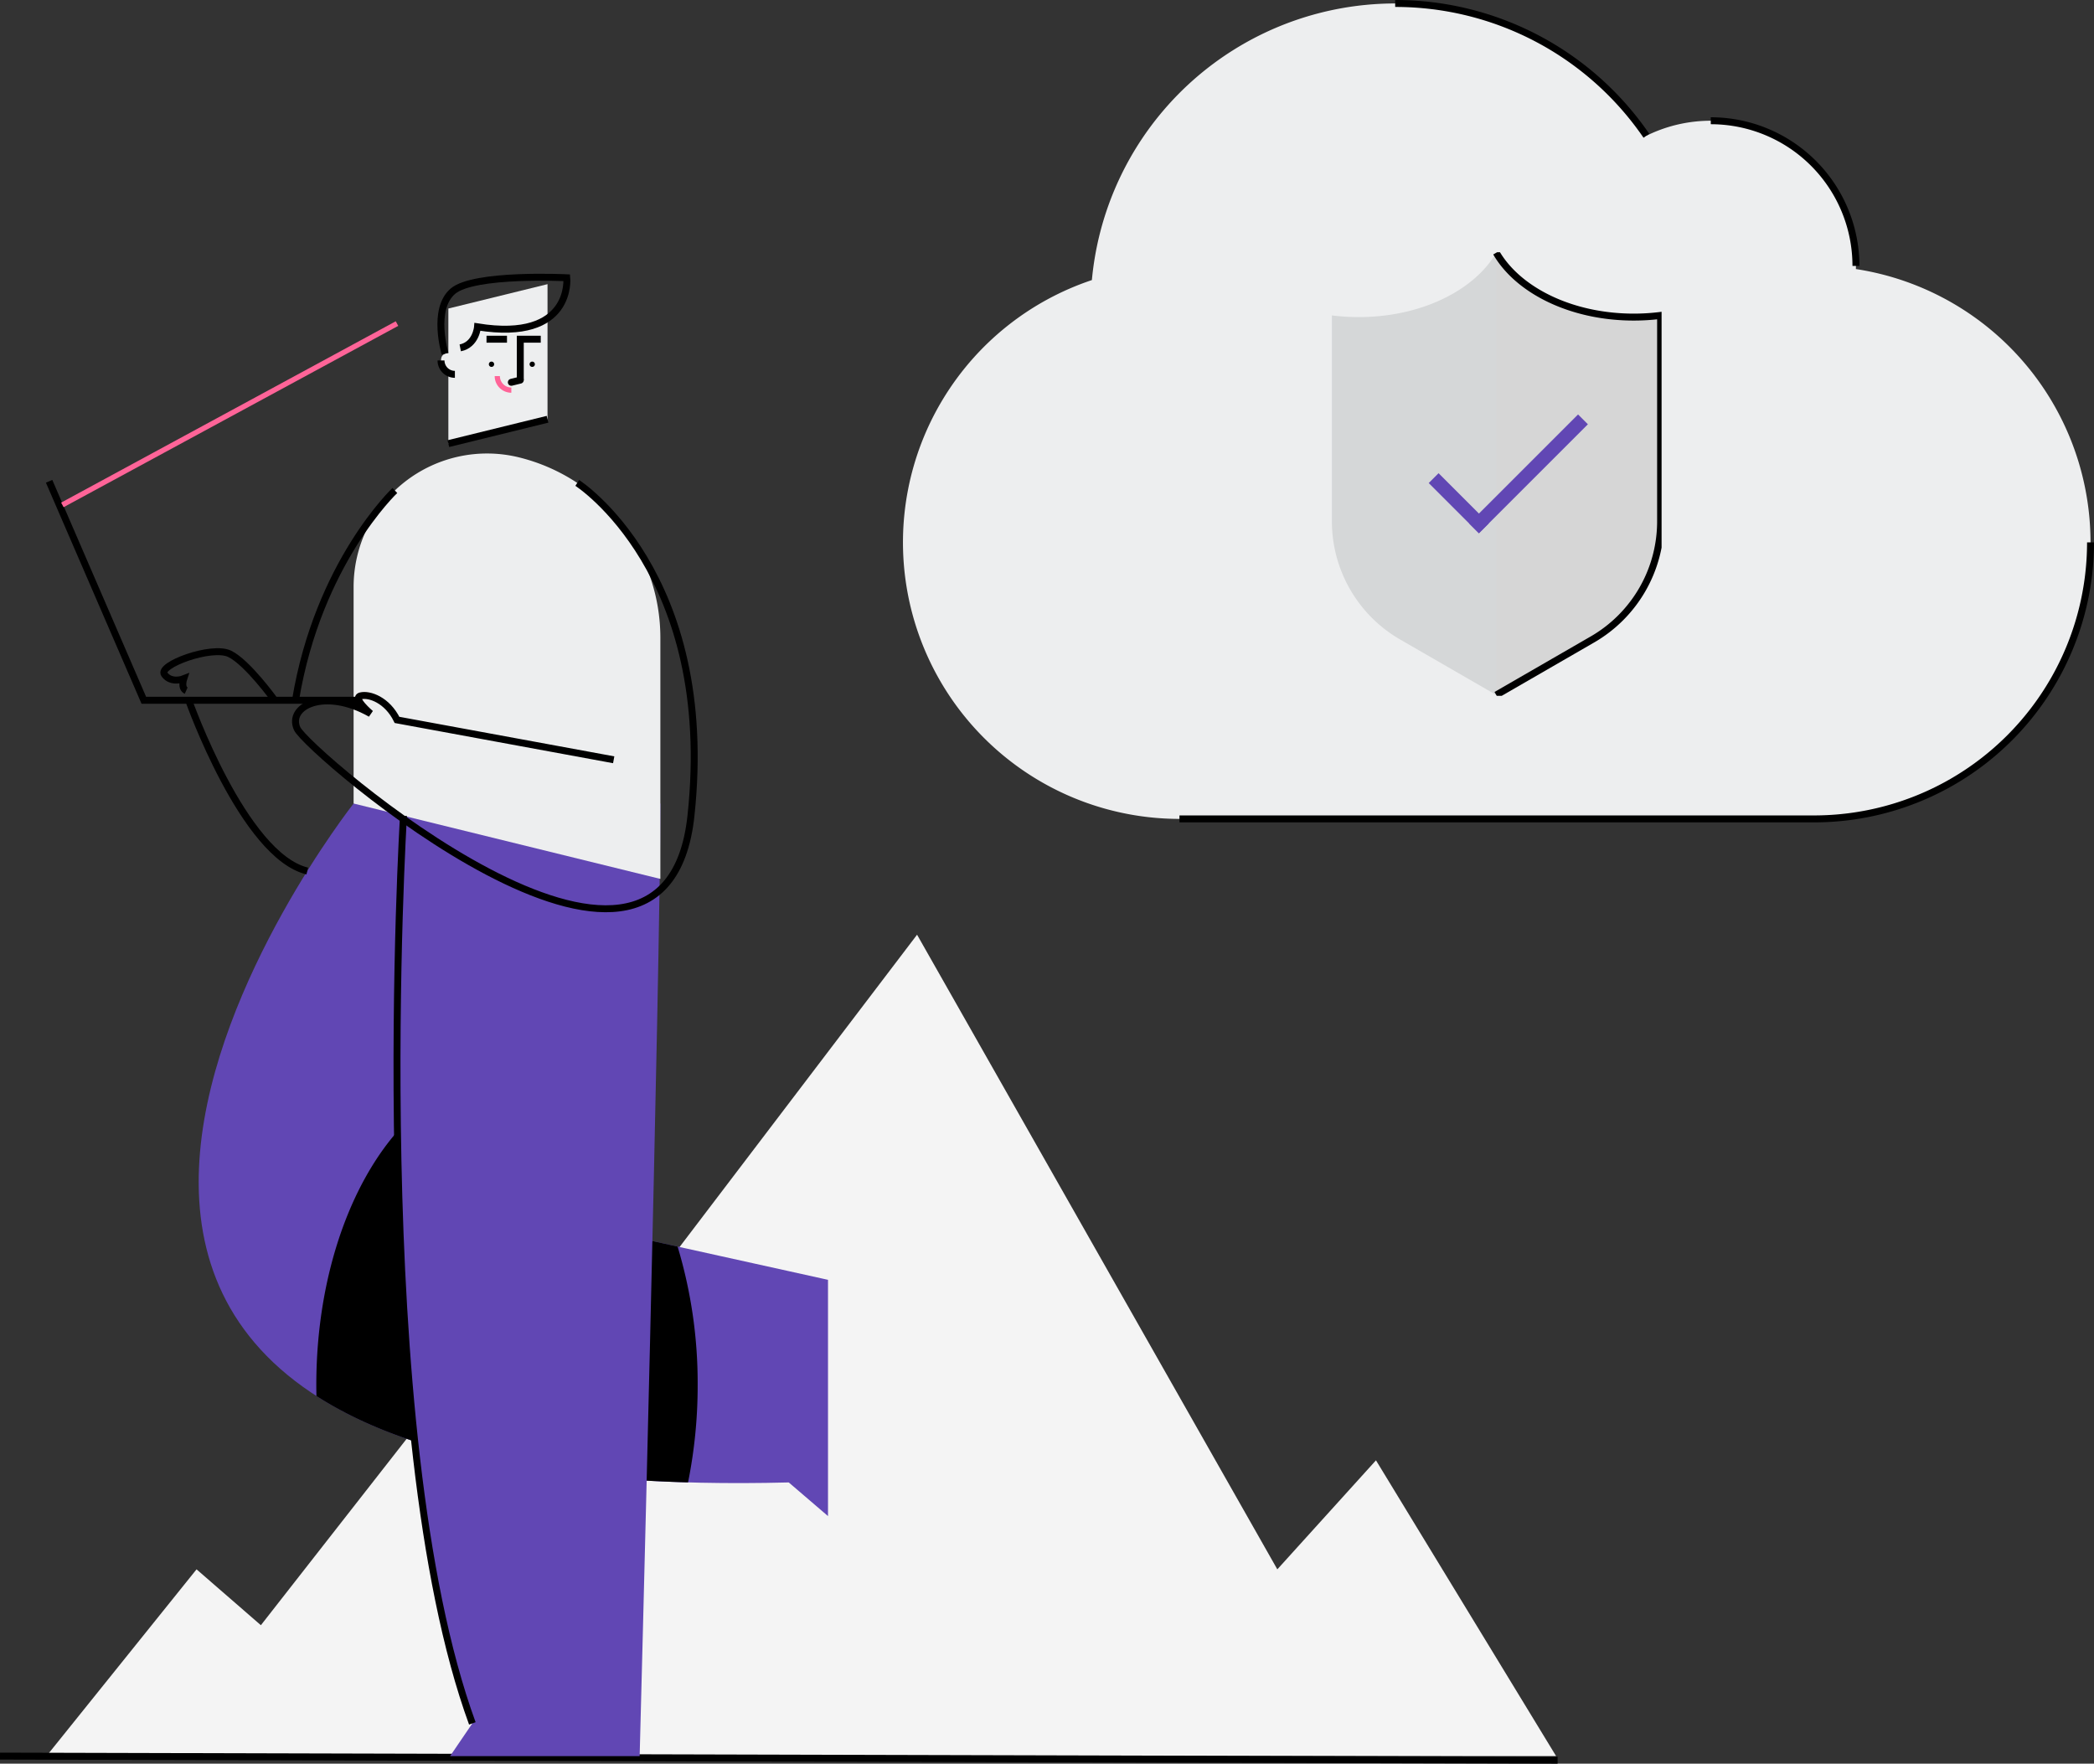 <svg xmlns="http://www.w3.org/2000/svg" xmlns:xlink="http://www.w3.org/1999/xlink" width="602.952" height="507.827" viewBox="0 0 602.952 507.827"><rect x="0" y="0" width="602.952" height="507.827" fill="#333333" stroke="none"/><defs><clipPath id="clip-path"><rect id="Ret&#xE2;ngulo_332" data-name="Ret&#xE2;ngulo 332" width="94.926" height="127.734" fill="none"></rect></clipPath></defs><g id="Grupo_1118" data-name="Grupo 1118" transform="translate(-277.998 -2398.673)"><path id="Caminho_490" data-name="Caminho 490" d="M63.092,632.09l18.524,16.086,49.4-63.165,22.228,18.6L270.561,449.352,374.295,632.09,402.7,600.7l51.867,85.162H19.87Z" transform="translate(271.5 2218.461)" fill="#f4f4f4"></path><line id="Linha_21" data-name="Linha 21" x1="448.5" y1="1.173" transform="translate(278 2904.327)" fill="none" stroke="#000" stroke-miterlimit="10" stroke-width="2"></line><path id="Caminho_491" data-name="Caminho 491" d="M129.628,338.7s-159.716,202.753,125.3,195.486l11.3,9.689V475.845l-97.656-21.59,11.468-125.148" transform="translate(250.187 2291.34)" fill="#6147b4"></path><path id="Caminho_492" data-name="Caminho 492" d="M188.455,459.691c-29.487,1.547-53.1,40.872-53.1,89.165,0,1.059.015,2.111.038,3.161,21.742,13.984,55.751,23.407,107,24.877a140.889,140.889,0,0,0,2.77-28.038,136.153,136.153,0,0,0-5.778-39.869l-54.345-12.015Z" transform="translate(233.722 2248.622)"></path><path id="Caminho_493" data-name="Caminho 493" d="M171.753,346.9s-10.867,177.362,19.825,261.336l-6.41,9.42h54.588s5.964-225.595,5.964-274.286Z" transform="translate(222.426 2286.675)" fill="#6147b4"></path><path id="Caminho_494" data-name="Caminho 494" d="M220.418,136.967v23.05l-28.554,7.018v-38.9l28.554-7.018Z" transform="translate(215.236 2359.378)" fill="#edeeef"></path><path id="Caminho_495" data-name="Caminho 495" d="M209.194,155.018a.763.763,0,1,0,.764-.764.764.764,0,0,0-.764.764" transform="translate(209.567 2348.539)"></path><path id="Caminho_496" data-name="Caminho 496" d="M226.621,155.018a.763.763,0,1,0,.764-.764.764.764,0,0,0-.764.764" transform="translate(203.866 2348.539)"></path><path id="Caminho_497" data-name="Caminho 497" d="M222.643,156.437V144.671h5.894" transform="translate(205.167 2351.673)" fill="none" stroke="#000" stroke-miterlimit="10" stroke-width="2"></path><line id="Linha_22" data-name="Linha 22" x2="5.894" transform="translate(418.086 2496.345)" fill="none" stroke="#000" stroke-miterlimit="10" stroke-width="2"></line><line id="Linha_23" data-name="Linha 23" transform="translate(434.622 2494.418)" fill="none" stroke="#000" stroke-miterlimit="10" stroke-width="2"></line><path id="Caminho_498" data-name="Caminho 498" d="M192.719,152.658v4.086a3.99,3.99,0,0,1-3.991-3.991c0-.122.005-.244.016-.363.224-2.478,3.975-2.22,3.975.268" transform="translate(216.262 2349.715)" fill="#edeeef"></path><path id="Caminho_499" data-name="Caminho 499" d="M192.719,157.763a3.99,3.99,0,0,1-3.991-3.991" transform="translate(216.262 2348.696)" fill="none" stroke="#000" stroke-miterlimit="10" stroke-width="2"></path><path id="Caminho_500" data-name="Caminho 500" d="M216.848,164.5a4.04,4.04,0,0,1-4.039-4.039" transform="translate(208.384 2346.507)" fill="none" stroke="#ff6498" stroke-miterlimit="10" stroke-width="1.5"></path><line id="Linha_24" data-name="Linha 24" x1="28.554" y2="7.018" transform="translate(407.1 2519.395)" fill="none" stroke="#000" stroke-miterlimit="10" stroke-width="2"></line><line id="Linha_25" data-name="Linha 25" x1="2.578" y2="0.634" transform="translate(425.233 2508.12)" fill="none" stroke="#000" stroke-linecap="round" stroke-miterlimit="10" stroke-width="2"></line><path id="Caminho_501" data-name="Caminho 501" d="M151.314,232.005v62.352l88.331,21.71V246.624a53.49,53.49,0,0,0-40.722-51.943A38.435,38.435,0,0,0,151.314,232.005Z" transform="translate(228.501 2335.683)" fill="#edeeef"></path><path id="Caminho_502" data-name="Caminho 502" d="M171.753,348.613s-10.867,177.362,19.825,261.336" transform="translate(222.426 2284.958)" fill="none" stroke="#000" stroke-miterlimit="10" stroke-width="2"></path><path id="Caminho_503" data-name="Caminho 503" d="M189.866,140.167s-3.838-12.715,2.218-17.963,32.836-3.9,32.836-3.9,1.884,18.571-25.7,14.13c0,0-.4,5.146-4.979,6.056" transform="translate(216.282 2360.35)" fill="none" stroke="#000" stroke-miterlimit="10" stroke-width="2"></path><path id="Caminho_504" data-name="Caminho 504" d="M207.578,206.166s40.278,25.85,32.742,95.849-110.531-18.641-113.4-25.1,7.9-11.843,21.173-4.306c0,0-5.383-4.519-2.871-5.13s7.636,1.183,10.457,6.924l62.393,11.484" transform="translate(236.634 2331.557)" fill="none" stroke="#000" stroke-miterlimit="10" stroke-width="2"></path><path id="Caminho_505" data-name="Caminho 505" d="M110.483,268.522h-62.2L21.011,205.469" transform="translate(271.127 2331.785)" fill="none" stroke="#000" stroke-miterlimit="10" stroke-width="2"></path><line id="Linha_26" data-name="Linha 26" y1="52.215" x2="96.355" transform="translate(295.956 2491.84)" fill="none" stroke="#ff6498" stroke-miterlimit="10" stroke-width="1.5"></line><path id="Caminho_506" data-name="Caminho 506" d="M155.059,209.41s-22.078,20.836-28.609,60.4" transform="translate(236.635 2330.496)" fill="none" stroke="#000" stroke-miterlimit="10" stroke-width="2"></path><path id="Caminho_507" data-name="Caminho 507" d="M80.745,299.176s15.805,44.768,34.144,49.164" transform="translate(251.586 2301.131)" fill="none" stroke="#000" stroke-miterlimit="10" stroke-width="2"></path><path id="Caminho_508" data-name="Caminho 508" d="M102.021,292.375s-7.8-10.855-12.959-13.367-20.774,3.229-18.8,5.921,5.563,1.257,5.563,1.257-.9,2.691.717,3.409" transform="translate(255.072 2307.931)" fill="none" stroke="#000" stroke-miterlimit="10" stroke-width="2"></path><g id="Grupo_1111" data-name="Grupo 1111" transform="translate(49.95)"><path id="Caminho_509" data-name="Caminho 509" d="M586.559,77.473c.006-.3.012-.6.012-.907a41.813,41.813,0,0,0-60.339-37.474A87.711,87.711,0,0,0,366.566,80.647a79.625,79.625,0,0,0,25.217,155.147H574.505A79.62,79.62,0,0,0,586.559,77.473" transform="translate(175.881 2398.672)" fill="#edeeef"></path><path id="Caminho_510" data-name="Caminho 510" d="M528.654,39.093A87.61,87.61,0,0,0,456.324,1" transform="translate(173.459 2398.672)" fill="none" stroke="#000" stroke-miterlimit="10" stroke-width="2"></path><path id="Caminho_511" data-name="Caminho 511" d="M590.546,77.144a41.8,41.8,0,0,0-41.8-41.8" transform="translate(171.907 2398.095)" fill="none" stroke="#000" stroke-miterlimit="10" stroke-width="2"></path><path id="Caminho_512" data-name="Caminho 512" d="M393.143,238.446H575.866a79.613,79.613,0,0,0,79.614-79.614" transform="translate(174.521 2396.021)" fill="none" stroke="#000" stroke-miterlimit="10" stroke-width="2"></path></g><g id="Grupo_1112" data-name="Grupo 1112" transform="translate(661.512 2471.3)"><g id="Grupo_1106" data-name="Grupo 1106" clip-path="url(#clip-path)"><path id="Caminho_487" data-name="Caminho 487" d="M86.915,19.035c-17.936,0-33.284-7.669-39.6-18.533-6.311,10.864-21.66,18.533-39.6,18.533A61.47,61.47,0,0,1,0,18.55v59.3A39.267,39.267,0,0,0,19.634,111.86l27.686,15.984L75.005,111.86A39.268,39.268,0,0,0,94.639,77.853V18.55a61.467,61.467,0,0,1-7.724.485" transform="translate(0 -0.358)" fill="#d5d7d8"></path><path id="Caminho_488" data-name="Caminho 488" d="M193,111.86a39.268,39.268,0,0,0,19.634-34.007V18.55a61.474,61.474,0,0,1-7.725.485c-17.936,0-33.284-7.669-39.6-18.533V127.844Z" transform="translate(-117.992 -0.358)" fill="#d6d6d6"></path><path id="Caminho_489" data-name="Caminho 489" d="M165.312,127.844,193,111.86a39.268,39.268,0,0,0,19.634-34.007V18.55a61.47,61.47,0,0,1-7.724.485c-17.936,0-33.284-7.669-39.6-18.533" transform="translate(-117.992 -0.358)" fill="none" stroke="#000" stroke-miterlimit="10" stroke-width="2"></path><rect id="Ret&#xE2;ngulo_330" data-name="Ret&#xE2;ngulo 330" width="4.007" height="20.446" transform="translate(27.877 66.461) rotate(-45.003)" fill="#6147b4"></rect><rect id="Ret&#xE2;ngulo_331" data-name="Ret&#xE2;ngulo 331" width="44.368" height="4.007" transform="translate(39.5 78.083) rotate(-44.997)" fill="#6147b4"></rect></g></g></g></svg>